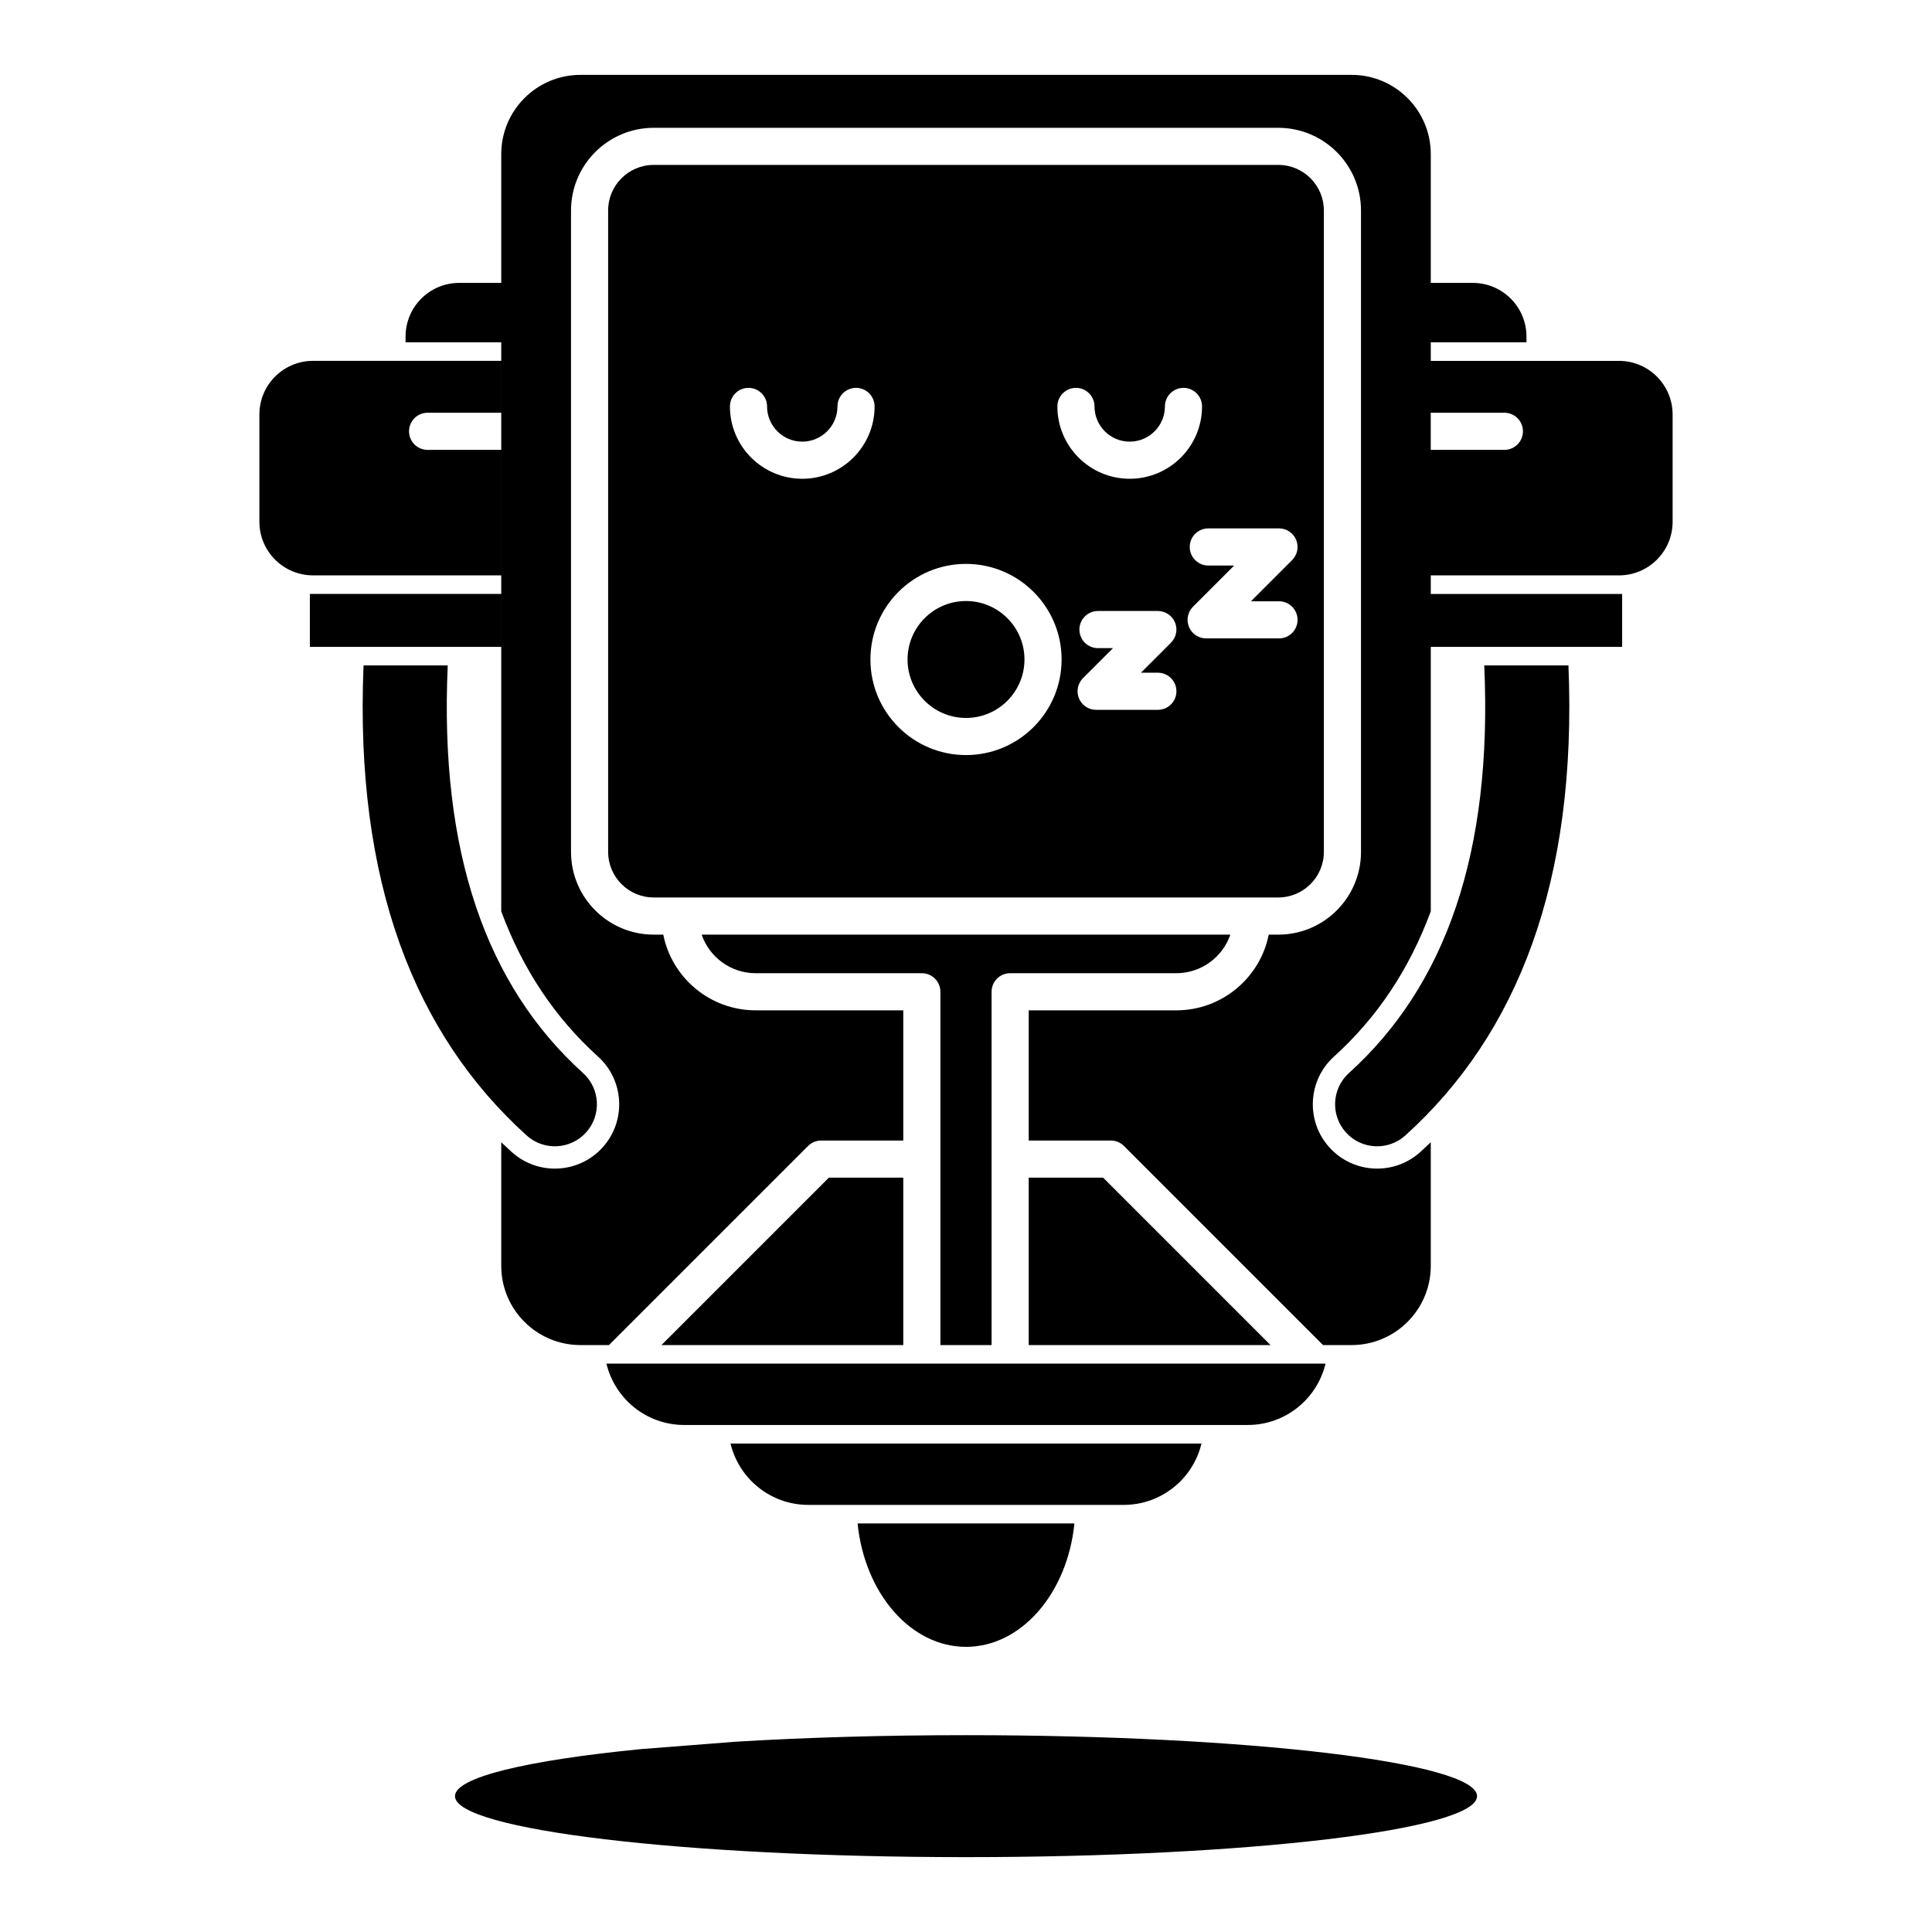 <?xml version="1.0" encoding="UTF-8"?>
<!-- Uploaded to: ICON Repo, www.iconrepo.com, Generator: ICON Repo Mixer Tools -->
<svg fill="#000000" width="800px" height="800px" version="1.1" viewBox="144 144 512 512" xmlns="http://www.w3.org/2000/svg">
 <path d="m339.15 605.56c18.297-1.102 38.973-1.723 60.852-1.723 74.742 0 135.43 7.242 135.43 16.16 0 8.922-60.684 16.164-135.43 16.164-74.746 0-135.43-7.242-135.43-16.164 0-5.016 19.195-9.5 49.289-12.465zm89.582-57.828c-1.855 18.441-14.023 32.699-28.73 32.699-14.711 0-26.875-14.258-28.734-32.699zm33.668-21.18h-124.8c2.223 9.32 10.609 16.258 20.602 16.258h83.598c9.996 0 18.383-6.938 20.602-16.258zm32.883-21.176h-190.57c2.223 9.316 10.609 16.258 20.605 16.258h149.36c9.992 0 18.379-6.941 20.602-16.258zm-25.227-113.69h-140.11c2.039 5.945 7.688 10.223 14.32 10.223h44.027c2.719 0 4.922 2.203 4.922 4.918v93.629h13.566v-93.629c0-2.715 2.203-4.918 4.922-4.918h44.027c6.637 0 12.281-4.277 14.324-10.223zm-193.22-206.85c0-11.59 9.406-20.996 20.992-20.996h204.35c11.586 0 20.992 9.406 20.992 20.996v34.137h11.148c7.844 0 14.211 6.367 14.211 14.211v1.531h-25.359v4.922h49.879c7.844 0 14.211 6.367 14.211 14.211v28.422c0 7.844-6.367 14.211-14.211 14.211h-49.879v4.922h50.715v14.027h-50.715v70.082c-5.723 15.469-14.297 28.23-25.645 38.484-6.981 6.309-7.527 17.098-1.219 24.078 6.309 6.984 17.098 7.531 24.082 1.223 0.941-0.852 1.871-1.715 2.781-2.59v32.758c0 11.586-9.406 20.992-20.992 20.992h-7.551l-52.766-52.766c-0.926-0.922-2.176-1.441-3.481-1.441h-21.754v-34.5h39.109c12.105 0 22.211-8.629 24.496-20.062h2.527c12.098 0 21.922-9.824 21.922-21.926v-169.97c0-12.098-9.824-21.922-21.922-21.922h-165.51c-12.098 0-21.922 9.824-21.922 21.922v169.97c0 12.102 9.824 21.926 21.922 21.926h2.527c2.285 11.434 12.395 20.062 24.496 20.062h39.109v34.5h-21.754c-1.305 0-2.555 0.52-3.477 1.441l-52.77 52.766h-7.551c-11.586 0-20.992-9.406-20.992-20.992v-32.758c0.91 0.875 1.84 1.738 2.781 2.59 6.984 6.309 17.773 5.762 24.082-1.223 6.309-6.981 5.762-17.77-1.219-24.078-11.348-10.254-19.922-23.016-25.645-38.484v-150.8h-25.355v-1.531c0-7.844 6.367-14.211 14.211-14.211h11.145zm106.54 315.62v-44.367h-19.715l-44.367 44.367zm97.328 0-44.367-44.367h-19.715v44.367zm-218.05-180.11c-2.227 49.668 10.266 84.895 35.859 108.02 4.566 4.125 4.926 11.18 0.801 15.742-4.125 4.566-11.18 4.922-15.746 0.801-29.672-26.812-45.594-67.148-43.227-124.57zm297 0h-22.312c2.231 49.668-10.262 84.895-35.859 108.02-4.566 4.125-4.922 11.18-0.797 15.742 4.121 4.566 11.176 4.922 15.742 0.801 29.672-26.812 45.594-67.148 43.227-124.57zm-64.816-76.844v126.25c0 6.668-5.414 12.086-12.082 12.086h-165.51c-6.668 0-12.082-5.418-12.082-12.086v-169.97c0-6.668 5.414-12.082 12.082-12.082h165.51c6.668 0 12.082 5.414 12.082 12.082zm-94.836 49.934c-13.984 0-25.332 11.352-25.332 25.332 0 13.984 11.348 25.332 25.332 25.332 13.98 0 25.332-11.348 25.332-25.332 0-13.98-11.352-25.332-25.332-25.332zm0 9.84c8.551 0 15.492 6.941 15.492 15.492s-6.941 15.492-15.492 15.492-15.492-6.941-15.492-15.492 6.941-15.492 15.492-15.492zm34.969 12.484h3.992l-7.957 7.957c-1.406 1.406-1.828 3.523-1.066 5.363 0.762 1.836 2.555 3.035 4.547 3.035h16.355c2.715 0 4.922-2.203 4.922-4.922 0-2.715-2.207-4.918-4.922-4.918h-4.481l7.961-7.957c1.406-1.406 1.828-3.523 1.066-5.363-0.762-1.84-2.555-3.035-4.547-3.035h-15.871c-2.715 0-4.918 2.203-4.918 4.918s2.203 4.922 4.918 4.922zm-158.14-14.363h-50.715v14.027h50.715zm187.38-7.527h6.859l-10.91 10.91c-1.406 1.41-1.828 3.523-1.066 5.363 0.762 1.836 2.555 3.039 4.543 3.039h19.312c2.715 0 4.918-2.207 4.918-4.922 0-2.715-2.203-4.918-4.918-4.918h-7.434l10.914-10.914c1.406-1.406 1.824-3.523 1.066-5.363-0.762-1.836-2.559-3.035-4.547-3.035h-18.738c-2.715 0-4.918 2.203-4.918 4.918 0 2.715 2.203 4.922 4.918 4.922zm-187.38-40.488h-19.516c-2.715 0-4.918 2.203-4.918 4.918 0 2.719 2.203 4.922 4.918 4.922h19.516v33.254h-49.879c-7.844 0-14.211-6.367-14.211-14.211v-28.422c0-7.844 6.367-14.211 14.211-14.211h49.879zm60.609-1.672c0 10.578 8.59 19.168 19.168 19.168s19.168-8.59 19.168-19.168c0-2.715-2.203-4.922-4.918-4.922s-4.922 2.207-4.922 4.922c0 5.148-4.18 9.328-9.328 9.328s-9.328-4.18-9.328-9.328c0-2.715-2.207-4.922-4.922-4.922s-4.918 2.207-4.918 4.922zm86.777 0c0 10.578 8.59 19.168 19.168 19.168 10.582 0 19.168-8.59 19.168-19.168 0-2.715-2.203-4.922-4.918-4.922-2.715 0-4.922 2.207-4.922 4.922 0 5.148-4.18 9.328-9.328 9.328-5.148 0-9.328-4.18-9.328-9.328 0-2.715-2.203-4.922-4.918-4.922-2.719 0-4.922 2.207-4.922 4.922zm98.945 11.512h19.516c2.715 0 4.918-2.203 4.918-4.922 0-2.715-2.203-4.918-4.918-4.918h-19.516z" fill-rule="evenodd"/>
</svg>